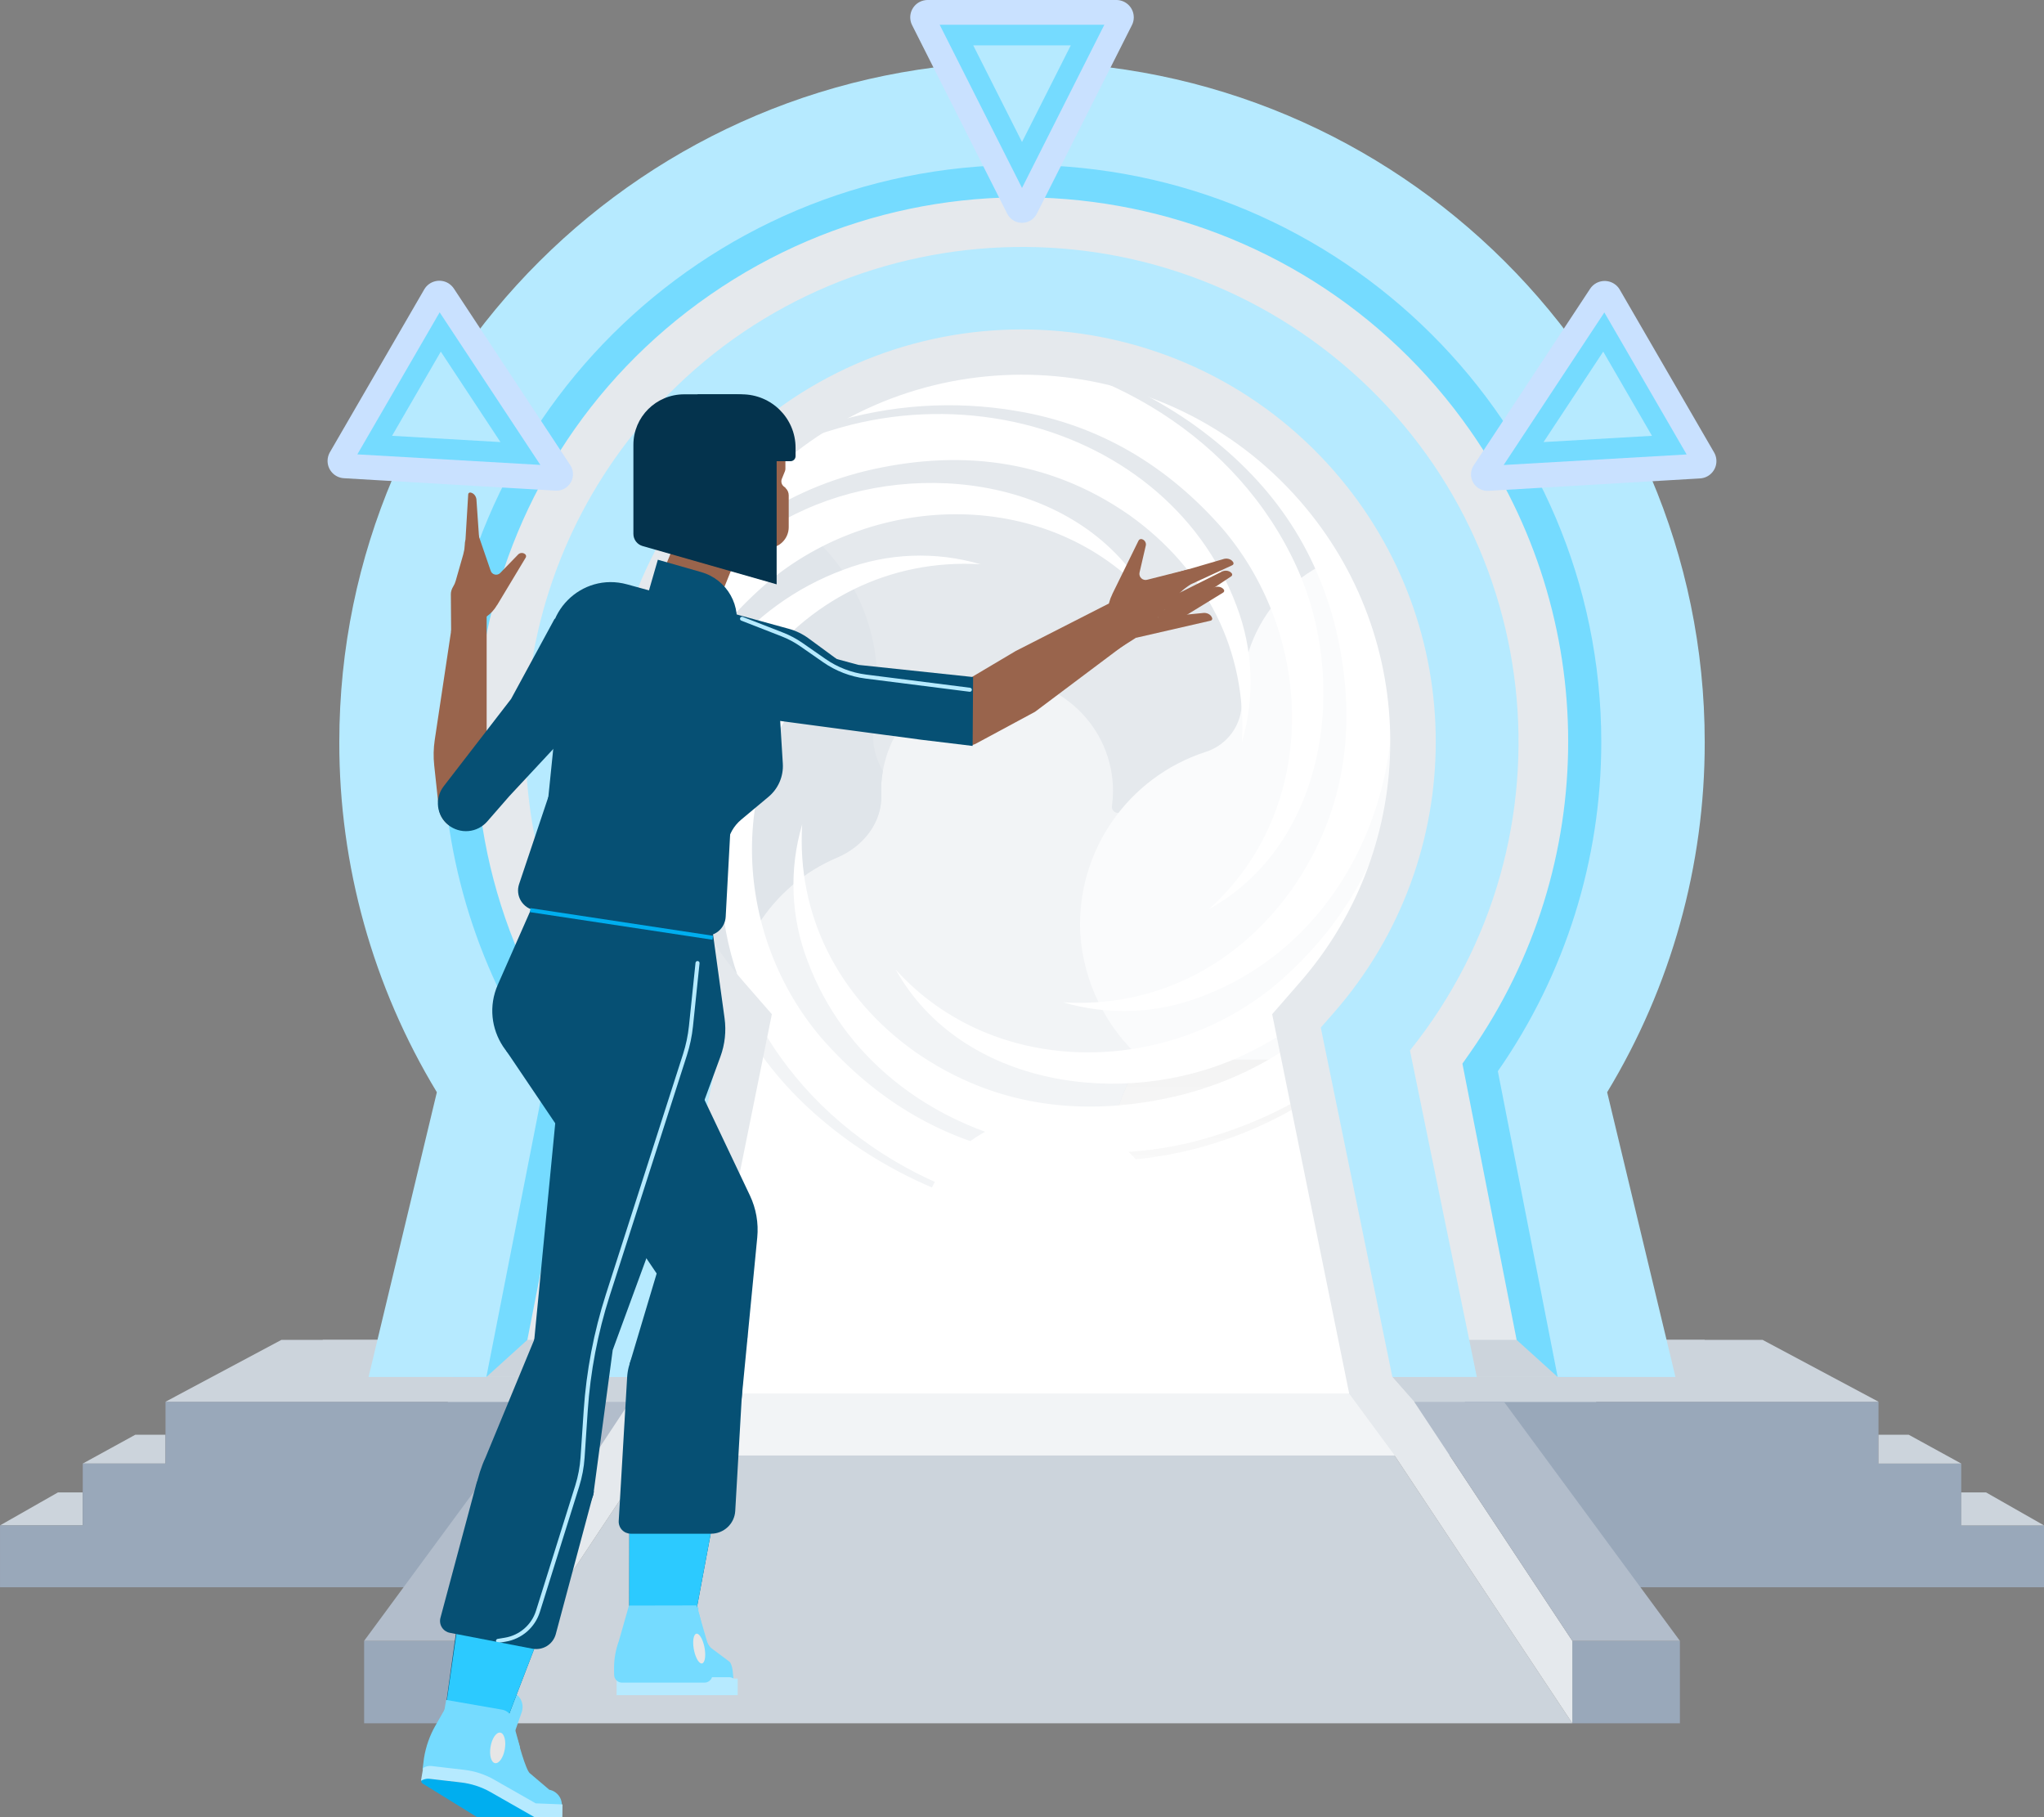 <?xml version="1.0" encoding="UTF-8"?> <svg xmlns="http://www.w3.org/2000/svg" width="180" height="160" viewBox="0 0 180 160" fill="none"><rect x="0" y="0" width="180" height="160" fill="#808080" stroke="none"/><g clip-path="url(#clip0_7443_6648)"><path d="M134.979 94.946L141.483 128.139H38.522L45.023 94.946C39.172 86.173 36.059 75.872 36.074 65.34C36.074 35.715 60.264 11.616 90.001 11.616C119.737 11.616 143.928 35.715 143.928 65.34C143.943 75.872 140.83 86.173 134.979 94.946Z" fill="#E5E9ED"></path><path d="M119.009 103.629L122.175 119.093L121.337 119.064V122.694H117.693V119.064H114.05C105.054 119.124 97.713 111.909 97.653 102.947V102.729C97.653 95.512 102.186 89.222 108.708 87C108.659 86.706 108.64 86.408 108.65 86.111C108.65 79.111 114.333 73.43 121.359 73.406C122.721 73.405 124.075 73.625 125.367 74.055C123.979 79.632 121.282 84.8 117.497 89.135L116.312 90.485L119.009 103.629Z" fill="url(#paint0_linear_7443_6648)"></path><path d="M97.653 102.729C97.653 95.512 102.185 89.221 108.708 87C108.659 86.706 108.64 86.408 108.649 86.111C108.653 83.859 109.259 81.648 110.406 79.707C109.464 77.311 107.818 75.252 105.684 73.801C103.55 72.35 101.027 71.573 98.443 71.572C98.375 71.573 98.307 71.56 98.244 71.534C98.18 71.509 98.123 71.471 98.074 71.423C98.025 71.375 97.986 71.318 97.96 71.255C97.933 71.192 97.919 71.125 97.919 71.057V70.992C97.975 70.562 98.008 70.129 98.017 69.696C98.017 63.953 93.306 59.532 87.45 59.532C82.196 59.532 77.977 63.746 77.612 68.97C77.594 69.264 77.612 69.772 77.612 70.059C77.652 72.491 75.965 74.571 73.717 75.504C67.822 78.005 64.13 83.853 64.13 90.75C64.13 98.467 70.325 105.633 78.341 105.633H84.535V122.694H88.179V108.537C90.154 110.385 92.757 111.422 95.466 111.441C96.866 111.403 98.244 111.09 99.522 110.519L99.569 110.49C98.302 108.098 97.644 105.433 97.653 102.729Z" fill="#F2F4F6"></path><path d="M64.13 90.75C64.13 83.853 67.821 78.005 73.717 75.504C75.965 74.556 77.652 72.477 77.612 70.059C77.612 69.772 77.594 69.264 77.612 68.97C77.639 68.605 77.683 68.241 77.747 67.881C77.223 66.999 76.926 66.001 76.883 64.977C76.883 63.743 77.248 62.436 77.248 59.946C77.211 51.024 70.337 43.608 61.412 42.863C50.55 56.536 51.009 75.979 62.505 89.127L63.69 90.478L62.432 96.616L60.745 104.842H68.284C69.756 104.843 71.223 104.677 72.657 104.348C67.574 101.948 64.13 96.503 64.13 90.75Z" fill="#E0E5EA"></path><path d="M124.026 128.139H55.972L62.432 96.616C68.273 98.023 71.863 103.881 70.45 109.699L70.449 109.706L70.427 109.789C72.394 107.085 75.062 105.27 79.07 105.27C79.936 105.292 80.797 105.407 81.639 105.611C82.377 103.504 83.753 101.677 85.577 100.381C87.4 99.085 89.582 98.383 91.823 98.373C97.204 98.389 101.779 102.294 102.619 107.589C104.23 106.74 106.033 106.316 107.855 106.359C110.07 106.312 112.245 106.946 114.086 108.174C115.207 106.18 116.929 104.587 119.009 103.622L124.026 128.139Z" fill="white"></path><path d="M116.312 90.478L117.496 89.127C127.406 77.793 129.259 61.538 122.153 48.279L121.632 48.301C114.552 48.746 109.11 54.719 109.349 61.782C109.37 62.762 109.072 63.723 108.499 64.52C107.926 65.317 107.11 65.907 106.172 66.204C99.288 68.441 94.763 74.997 95.131 82.201C95.412 86.465 97.365 90.448 100.568 93.291H116.892L116.312 90.478Z" fill="#FAFBFC"></path><path d="M123.341 122.694H56.661L62.407 94.685C64.414 97.711 66.863 100.422 69.673 102.729C66.874 100.211 64.467 97.292 62.531 94.068L63.26 90.536L62.236 89.367C60.762 87.684 59.445 85.871 58.301 83.951C58.303 83.94 58.303 83.929 58.301 83.918C57.134 79.257 57.051 74.391 58.057 69.692C59.995 60.773 65.803 53.299 74.271 50.167C78.138 48.688 82.385 48.519 86.357 49.684C78.37 49.201 71.112 52.816 66.269 59.568C61.216 66.792 60.487 74.756 62.4 82.713C64.335 90.427 68.693 96.213 75.226 100.794C78.632 103.135 82.389 104.925 86.357 106.097C89.149 106.821 92.018 107.207 94.902 107.248C82.666 106.359 70.974 99.386 65.803 88.009C61.205 77.889 63.14 63.666 73.546 57.88C63.865 66.56 64.109 81.748 72.336 91.392C77.175 96.921 83.206 100.551 90.493 101.756C95.24 102.571 100.105 102.403 104.784 101.265C109.463 100.127 113.858 98.041 117.693 95.138L123.341 122.694ZM57.091 69.46C58.301 62.2 61.944 56.192 67.494 51.372C77.175 43.175 92.421 42.932 101.133 52.577C95.325 42.21 81.049 40.282 70.89 44.863C62.145 48.802 56.009 56.548 53.203 65.423C53.221 71.166 54.594 76.823 57.211 81.94C56.43 77.82 56.39 73.594 57.091 69.46ZM76.206 41.473C84.193 39.567 92.187 40.293 99.438 45.342C106.216 50.167 109.845 57.398 109.36 65.354C110.533 61.392 110.363 57.155 108.876 53.299C105.731 44.863 98.229 39.077 89.276 37.146C84.559 36.144 79.676 36.227 74.996 37.389C68.859 38.937 63.207 41.989 58.556 46.268C55.322 51.564 53.49 57.592 53.232 63.786C54.396 60.403 56.019 57.194 58.057 54.25C62.673 47.742 68.463 43.4 76.206 41.473ZM114.152 37.643C98.815 24.355 75.57 25.969 62.232 41.248C61.01 42.652 59.895 44.145 58.898 45.716C62.879 41.828 67.729 38.937 73.05 37.28C78.371 35.622 84.011 35.247 89.506 36.184C96.793 37.389 102.823 41.019 107.662 46.547C115.89 56.192 116.134 71.38 106.453 80.059C116.859 74.273 118.794 60.051 114.195 49.931C109.025 38.554 97.332 31.581 85.097 30.692C83.585 30.641 82.072 30.641 80.56 30.641C82.072 30.563 83.587 30.58 85.097 30.692C87.982 30.732 90.852 31.119 93.645 31.842C97.613 33.015 101.37 34.804 104.776 37.146C111.31 41.727 115.668 47.513 117.602 55.227C119.515 63.184 118.787 71.148 113.718 78.372C108.876 85.123 101.617 88.739 93.63 88.256C97.608 89.424 101.86 89.255 105.731 87.773C114.199 84.641 120.007 77.166 121.946 68.248C122.952 63.549 122.868 58.683 121.702 54.022C119.861 46.769 115.904 40.223 110.329 35.211C120.007 43.168 125.09 55.463 122.911 68.48C121.702 75.74 118.058 81.748 112.508 86.568C102.827 94.765 87.582 95.008 78.87 85.363C84.678 95.73 98.954 97.658 109.112 93.077C115.912 90.009 121.137 84.641 124.453 78.223C129.869 63.881 125.76 47.696 114.152 37.643ZM121.41 84.419C116.899 90.521 111.244 94.612 103.796 96.467C95.809 98.373 87.815 97.647 80.564 92.597C73.787 87.773 70.157 80.542 70.642 72.585C69.469 76.548 69.639 80.784 71.127 84.641C74.271 93.077 81.774 98.863 90.726 100.794C95.443 101.796 100.327 101.713 105.006 100.551C109.53 99.412 113.804 97.452 117.613 94.768L116.746 90.536L117.77 89.367C119.12 87.822 120.338 86.167 121.41 84.419Z" fill="white"></path><path d="M63.256 90.536L56.661 122.694H61.215L67.971 89.298L65.533 86.503C53.779 73.04 55.204 52.634 68.717 40.924C82.231 29.214 102.714 30.634 114.468 44.096C125.084 56.254 125.084 74.345 114.468 86.503L112.031 89.298L118.812 122.694H123.341L116.746 90.536L117.77 89.367C131.107 74.088 129.488 50.931 114.151 37.643C98.815 24.356 75.57 25.969 62.232 41.248C50.188 55.044 50.188 75.571 62.232 89.367L63.256 90.536Z" fill="#E5E9ED"></path><path d="M28.422 117.975H52.835V121.242H28.422V117.975ZM125.709 117.975H150.122V121.242H125.709V117.975ZM11.92 126.324H14.576V128.865H7.288L11.92 126.324ZM5.102 131.406L0.001 134.31H7.288V131.406H5.102Z" fill="#CCD4DC"></path><path d="M14.576 123.42V128.865H7.288V134.31H0.001V139.755H39.353L51.013 123.42H14.576Z" fill="#99A8BA"></path><path d="M143.928 65.34C143.928 35.715 119.737 11.616 90.001 11.616C60.264 11.616 36.074 35.715 36.074 65.34C36.059 75.872 39.172 86.173 45.023 94.946L39.874 121.242H42.829L46.44 117.975L51.217 93.654L50.51 92.645C35.347 70.917 40.735 41.057 62.545 25.95C84.355 10.844 114.328 16.212 129.492 37.94C140.967 54.383 140.967 76.201 129.492 92.645L128.785 93.654L133.558 117.975L137.173 121.242H140.142L134.979 94.946C140.83 86.173 143.943 75.872 143.928 65.34Z" fill="#75DBFF"></path><path d="M165.426 123.42V128.865H172.713V134.31H180.001V139.755H140.649L128.989 123.42H165.426Z" fill="#99A8BA"></path><path d="M168.082 126.324H165.426V128.865H172.714L168.082 126.324ZM174.9 131.406L180.001 134.31H172.714V131.406H174.9ZM122.795 128.139H57.208L41.54 151.734H138.463L122.795 128.139Z" fill="#CCD4DC"></path><path d="M118.786 122.694H61.216L57.208 128.139H122.795L118.786 122.694Z" fill="#F2F4F6"></path><path d="M14.576 123.42L24.778 117.975H33.523V121.242H57.389L55.469 123.42H14.576ZM165.426 123.42L155.223 117.975H146.114V121.242H122.612L124.532 123.42H165.426Z" fill="#CCD4DC"></path><path d="M32.456 121.242H42.829L48.116 94.318C42.177 85.813 38.992 75.701 38.989 65.34C38.989 37.316 61.871 14.52 90.001 14.52C118.13 14.52 141.013 37.316 141.013 65.34C141.016 75.699 137.837 85.811 131.904 94.318L137.173 121.242H147.546L141.53 96.169C147.166 86.867 150.138 76.205 150.122 65.34C150.122 32.307 123.159 5.445 90.001 5.445C56.843 5.445 29.88 32.307 29.88 65.34C29.864 76.205 32.836 86.867 38.471 96.169L32.456 121.242Z" fill="#B6EAFF"></path><path d="M32.066 144.474H41.54V151.734H32.066V144.474ZM138.463 144.474H147.936V151.734H138.463V144.474Z" fill="#99A8BA"></path><path d="M57.39 121.242L55.469 123.42L41.54 144.474V151.734L57.208 128.139L61.216 122.694L57.39 121.242ZM122.612 121.242L124.533 123.42L138.463 144.474V151.734L122.795 128.139L118.787 122.694L122.612 121.242Z" fill="#E5E9ED"></path><path d="M32.066 144.474H41.54L55.47 123.42H47.563L32.066 144.474ZM132.44 123.42H124.533L138.463 144.474H147.936L132.44 123.42Z" fill="#B2BDCB"></path><path d="M49.949 121.242H57.386L63.689 90.478L62.505 89.127C49.3 73.999 50.906 51.071 66.091 37.916C81.276 24.76 104.291 26.36 117.496 41.488C129.418 55.146 129.418 75.468 117.496 89.127L116.312 90.477L122.616 121.241H130.052L124.164 92.492C139.236 73.695 136.158 46.285 117.29 31.27C98.422 16.256 70.909 19.322 55.837 38.12C43.089 54.019 43.089 76.593 55.837 92.492L49.949 121.242Z" fill="#B6EAFF"></path><path d="M88.678 18.778L80.331 2.232C80.144 1.873 80.107 1.454 80.229 1.067C80.352 0.681 80.623 0.358 80.983 0.171C81.191 0.065 81.42 0.007 81.653 0H98.349C98.755 0.01 99.141 0.181 99.421 0.474C99.701 0.768 99.853 1.16 99.843 1.565C99.839 1.797 99.78 2.026 99.671 2.232L91.324 18.778C91.207 19.029 91.02 19.242 90.786 19.392C90.552 19.541 90.279 19.62 90.001 19.62C89.723 19.62 89.451 19.541 89.216 19.392C88.982 19.242 88.795 19.029 88.678 18.778Z" fill="#C9E1FF"></path><path d="M97.252 2.178L90.001 16.549L82.75 2.178H97.252Z" fill="#75DBFF"></path><path d="M85.705 3.993L90.001 12.505L94.297 3.993H85.705Z" fill="#B6EAFF"></path><path d="M129.816 40.917L140.018 25.443C140.237 25.102 140.583 24.861 140.98 24.774C141.377 24.687 141.793 24.76 142.135 24.978C142.333 25.102 142.499 25.269 142.62 25.468L150.968 39.872C151.162 40.228 151.205 40.647 151.09 41.035C150.974 41.424 150.708 41.75 150.35 41.944L150.348 41.945C150.145 42.053 149.919 42.115 149.689 42.126L131.131 43.215C130.852 43.241 130.572 43.186 130.323 43.057C130.075 42.929 129.869 42.731 129.73 42.489C129.591 42.246 129.525 41.969 129.541 41.691C129.556 41.412 129.652 41.143 129.816 40.917Z" fill="#C9E1FF"></path><path d="M148.534 40.013L132.417 40.943L141.283 27.512L148.534 40.021" fill="#75DBFF"></path><path d="M141.184 30.96L135.93 38.924L145.477 38.373L141.184 30.96Z" fill="#B6EAFF"></path><path d="M48.863 43.197L30.306 42.108C29.9 42.089 29.519 41.911 29.246 41.612C28.973 41.313 28.829 40.918 28.848 40.514V40.511C28.859 40.281 28.922 40.057 29.03 39.854L37.378 25.45C37.591 25.104 37.932 24.857 38.328 24.762C38.723 24.666 39.14 24.731 39.488 24.942C39.685 25.065 39.853 25.23 39.98 25.424L50.182 40.899C50.347 41.125 50.443 41.394 50.458 41.673C50.473 41.952 50.407 42.23 50.268 42.472C50.128 42.715 49.922 42.912 49.673 43.041C49.424 43.169 49.143 43.224 48.863 43.197Z" fill="#C9E1FF"></path><path d="M38.719 27.504L47.584 40.935L31.468 40.006L38.719 27.497" fill="#75DBFF"></path><path d="M34.525 38.373L44.072 38.924L38.818 30.96L34.525 38.373Z" fill="#B6EAFF"></path></g><g clip-path="url(#clip1_7443_6648)"><path d="M57.82 51.741L60.365 60.172L65.938 46.365L63.227 45.285L60.849 44.337L59.844 46.828L57.82 51.741ZM64.138 38.956H67.534V43.245H64.138V38.956Z" fill="#99644C"></path><path d="M62.066 35.874H64.369V44.451H62.066V35.874Z" fill="black"></path><path d="M61.08 46.128L63.68 47.276V36.339C63.68 36.031 63.557 35.735 63.337 35.517C63.118 35.299 62.821 35.177 62.51 35.177H61.984C59.477 35.177 57.559 37.395 57.936 39.857L58.354 42.58C58.472 43.351 58.784 44.08 59.26 44.7C59.736 45.32 60.362 45.811 61.08 46.128Z" fill="black"></path><path d="M69.165 39.228V41.274C69.165 41.348 69.151 41.422 69.123 41.491L68.85 42.165C68.805 42.276 68.796 42.397 68.823 42.513C68.85 42.63 68.913 42.734 69.002 42.814L69.165 42.96V46.917C69.165 47.07 69.135 47.221 69.076 47.362C69.017 47.504 68.93 47.632 68.821 47.74C68.712 47.848 68.582 47.934 68.44 47.992C68.297 48.05 68.145 48.079 67.991 48.079L60.601 48.049L60.631 45.548L69.165 39.228Z" fill="#99644C"></path><path d="M61.725 42.692H63.425V45.263H61.725V42.692Z" fill="#99644C"></path><path d="M61.79 43.239H64.453V40.609H61.79C61.508 40.609 61.237 40.72 61.037 40.919C60.838 41.117 60.726 41.386 60.726 41.666V42.181C60.725 42.32 60.753 42.458 60.806 42.586C60.86 42.714 60.938 42.831 61.037 42.929C61.136 43.027 61.254 43.105 61.383 43.158C61.512 43.212 61.65 43.239 61.79 43.239Z" fill="#99644C"></path><path d="M66.516 38.277H63.039V40.049C62.483 40.093 61.952 40.126 61.873 40.1C61.754 40.06 63.009 41.441 63.795 42.297C64.012 42.532 64.406 42.38 64.406 42.062V40.929C64.406 40.736 64.563 40.58 64.756 40.58H66.516V38.277Z" fill="black"></path><path d="M65.175 35.409H65.022C64.712 35.409 64.415 35.532 64.195 35.749C63.976 35.968 63.852 36.263 63.852 36.571V40.607H69.27V39.477C69.27 37.23 67.436 35.409 65.175 35.409Z" fill="#99644C"></path><path d="M60.249 36.87H64.343V44.714C64.343 45.331 64.097 45.922 63.658 46.358C63.219 46.794 62.624 47.038 62.004 47.038H60.249V36.87Z" fill="black"></path><path d="M62.936 35.534H67.756V38.265C67.756 38.57 67.696 38.872 67.578 39.154C67.461 39.436 67.288 39.693 67.071 39.908C66.854 40.124 66.596 40.295 66.312 40.412C66.028 40.529 65.724 40.589 65.417 40.589H62.935L62.936 35.534Z" fill="black"></path><path d="M67.6 48.263H65.231V42.74H68.578C68.811 42.74 69.035 42.832 69.2 42.996C69.365 43.16 69.457 43.382 69.457 43.614V46.419C69.457 46.908 69.261 47.377 68.913 47.723C68.565 48.069 68.093 48.263 67.6 48.263Z" fill="#99644C"></path><path d="M68.393 51.449L56.588 48.078C56.355 48.011 56.15 47.871 56.004 47.679C55.858 47.486 55.779 47.252 55.779 47.011V39.16C55.779 36.707 57.78 34.719 60.249 34.719H64.817C66.792 34.719 68.393 36.309 68.393 38.271V51.449Z" fill="#04334D"></path><path d="M69.612 40.609H61.435V34.719H65.323C67.939 34.719 70.059 36.825 70.059 39.423V40.165C70.059 40.41 69.859 40.609 69.612 40.609Z" fill="#04334D"></path><path d="M40.074 53.243L42.856 53.718V70.939C42.856 71.477 42.649 71.994 42.277 72.384C41.905 72.774 41.396 73.008 40.856 73.036C40.316 73.065 39.785 72.886 39.373 72.538C38.962 72.189 38.7 71.697 38.643 71.162L38.238 67.392C38.157 66.645 38.173 65.891 38.285 65.147L40.074 53.243Z" fill="#99644C"></path><path d="M39.703 52.329L39.729 55.647L41.427 54.857L41.566 54.834C42.024 54.749 42.458 54.566 42.837 54.297C43.218 54.03 43.536 53.684 43.767 53.282L43.772 53.287L46.291 49.103C46.32 49.059 46.333 49.007 46.328 48.954C46.323 48.902 46.301 48.853 46.264 48.815C46.255 48.806 46.246 48.797 46.237 48.79C46.191 48.753 46.139 48.724 46.082 48.707C46.026 48.69 45.966 48.684 45.907 48.689C45.848 48.695 45.791 48.712 45.739 48.74C45.687 48.767 45.64 48.805 45.602 48.85L44.051 50.451C43.989 50.514 43.912 50.559 43.826 50.583C43.741 50.607 43.651 50.608 43.565 50.586C43.479 50.564 43.401 50.52 43.337 50.459C43.274 50.397 43.228 50.32 43.204 50.235L42.053 46.885L41.193 47.37C41.12 47.41 41.06 47.468 41.016 47.538C40.972 47.608 40.947 47.688 40.942 47.77L40.926 48.037C40.911 48.299 40.866 48.559 40.795 48.812L40.129 51.148C40.08 51.321 40.007 51.486 39.913 51.639C39.783 51.849 39.7 52.084 39.703 52.329Z" fill="#99644C"></path><path d="M41.404 43.365C41.671 43.391 41.906 43.628 41.954 43.953L42.298 48.922L40.859 49.731L41.231 43.538C41.231 43.515 41.235 43.493 41.243 43.472C41.252 43.452 41.264 43.433 41.279 43.417C41.295 43.401 41.314 43.388 41.334 43.379C41.355 43.37 41.377 43.366 41.4 43.365L41.404 43.365Z" fill="#99644C"></path><path d="M39.069 69.235L45.006 61.543L48.851 54.463L53.185 61.159L44.854 70.098L42.9 72.338C42.478 72.82 41.885 73.12 41.245 73.174C40.605 73.229 39.969 73.034 39.471 72.63C38.973 72.227 38.653 71.647 38.578 71.013C38.503 70.38 38.679 69.742 39.069 69.235Z" fill="#065074"></path><path d="M62.691 82.109H46.419L48.289 70.167L49.697 56.366L68.406 58.597L68.937 67.237C68.971 67.789 68.874 68.34 68.655 68.848C68.436 69.356 68.1 69.805 67.674 70.161L65.272 72.168C64.629 72.705 64.198 73.451 64.055 74.273L62.691 82.109Z" fill="#065074"></path><path d="M69.456 55.363L55.223 51.452C51.182 50.341 47.487 54.077 48.676 58.072L49.055 59.347L75.838 59.61L71.208 56.21C70.681 55.823 70.088 55.536 69.456 55.363Z" fill="#065074"></path><path d="M40.365 153.446L44.504 154.874L45.941 150.763C46.003 150.586 46.029 150.399 46.018 150.213C46.007 150.026 45.959 149.843 45.877 149.674C45.795 149.506 45.68 149.355 45.539 149.231C45.398 149.107 45.234 149.011 45.056 148.95L43.628 148.457C43.45 148.395 43.261 148.369 43.074 148.38C42.886 148.391 42.701 148.439 42.532 148.52C42.362 148.602 42.211 148.716 42.086 148.856C41.96 148.996 41.864 149.159 41.802 149.335L40.365 153.446Z" fill="#75DBFF"></path><path d="M45.594 153.205C45.594 153.205 46.292 155.823 46.65 156.122C47.083 156.483 48.37 157.582 48.37 157.582C48.713 157.648 49.018 157.843 49.222 158.125C49.426 158.407 49.514 158.756 49.468 159.1L49.359 159.912L47.873 159.749L42.566 156.671L45.594 153.205Z" fill="#75DBFF"></path><path d="M47.761 116.228L42.733 128.387C42.436 128.989 42.039 130.19 41.944 130.854L38.727 154.05C38.727 154.05 43.449 155.067 43.265 155.007L52.245 131.649L54.066 118.056L47.761 116.228Z" fill="#065074"></path><path d="M62.743 81.912L63.807 89.655C63.964 90.795 63.838 91.956 63.441 93.037L53.978 118.812C53.978 118.812 48.556 118.867 46.96 118.882L49.008 97.74L51.845 81.978L62.743 81.912Z" fill="#065074"></path><path d="M101.633 54.806L99.607 52.141L89.44 57.324L83.646 60.763L84.17 63.623L84.686 65.043C84.728 65.158 84.794 65.263 84.88 65.35C84.966 65.437 85.071 65.504 85.186 65.548C85.301 65.592 85.424 65.61 85.546 65.602C85.669 65.594 85.789 65.559 85.897 65.501L91.149 62.672L101.633 54.806Z" fill="#99644C"></path><path d="M101.199 55.412L98.18 57.336L97.898 55.35L97.837 55.213C97.644 54.753 97.555 54.256 97.576 53.758C97.594 53.26 97.722 52.772 97.95 52.329L97.943 52.328L100.257 47.612C100.28 47.56 100.319 47.517 100.37 47.49C100.42 47.464 100.479 47.455 100.535 47.466C100.548 47.469 100.561 47.472 100.572 47.475C100.633 47.494 100.69 47.525 100.739 47.565C100.788 47.606 100.828 47.656 100.858 47.712C100.888 47.768 100.906 47.829 100.911 47.892C100.917 47.955 100.91 48.019 100.891 48.079L100.351 50.41C100.33 50.502 100.334 50.598 100.363 50.689C100.392 50.779 100.444 50.86 100.514 50.924C100.584 50.988 100.67 51.033 100.763 51.053C100.857 51.074 100.953 51.07 101.044 51.041L104.761 50.101L104.845 51.445L104.378 51.788C104.15 51.956 103.94 52.149 103.753 52.362L102.025 54.332C101.883 54.494 101.767 54.676 101.68 54.872C101.582 55.096 101.406 55.279 101.199 55.412Z" fill="#99644C"></path><path d="M108.616 49.535C108.489 49.277 108.161 49.131 107.813 49.203L102.636 50.716L102.571 52.505L108.505 49.773C108.528 49.765 108.549 49.753 108.567 49.737C108.585 49.721 108.6 49.702 108.61 49.68C108.621 49.658 108.627 49.635 108.628 49.611C108.629 49.587 108.626 49.563 108.618 49.54L108.616 49.535ZM108.483 50.497C108.313 50.265 107.963 50.179 107.634 50.312L102.575 52.842L102.609 54.609L108.417 50.75C108.438 50.738 108.457 50.722 108.472 50.702C108.487 50.683 108.498 50.661 108.504 50.637C108.51 50.614 108.511 50.589 108.508 50.565C108.504 50.541 108.496 50.518 108.483 50.497Z" fill="#99644C"></path><path d="M107.784 51.927C107.623 51.689 107.277 51.589 106.943 51.709L102.026 53.919L101.989 55.686L107.708 52.178C107.751 52.155 107.783 52.117 107.798 52.07C107.813 52.024 107.809 51.974 107.786 51.931L107.784 51.927Z" fill="#99644C"></path><path d="M106.751 54.439C106.675 54.163 106.38 53.958 106.025 53.965L100.654 54.494L100.049 56.156L106.598 54.653C106.622 54.649 106.645 54.641 106.666 54.628C106.686 54.616 106.704 54.599 106.718 54.58C106.733 54.561 106.743 54.539 106.749 54.516C106.755 54.492 106.756 54.468 106.752 54.444L106.751 54.439Z" fill="#99644C"></path><path d="M45.614 84.129L44.573 92.506L60.715 116.405L65.303 123.217L66.686 108.955C66.809 107.687 66.585 106.409 66.038 105.257L54.623 81.22L45.614 84.129Z" fill="#065074"></path><path d="M65.817 104.959V117.768L61.021 143.415C61.021 143.415 55.212 143.399 55.412 143.41L55.44 120.114L59.414 106.825L65.817 104.959Z" fill="#065074"></path><path d="M55.785 143.283H61.339V145.29H55.785V143.283Z" fill="#99644C"></path><path d="M62.344 148.713H54.594L54.587 147.937C54.578 146.878 54.76 145.825 55.126 144.829L55.838 142.894L62.344 145.268V148.713Z" fill="#D9E021"></path><path d="M57.609 147.557C58.395 147.557 59.032 146.924 59.032 146.144C59.032 145.363 58.395 144.73 57.609 144.73C56.823 144.73 56.186 145.363 56.186 146.144C56.186 146.924 56.823 147.557 57.609 147.557Z" fill="#E6E6E6"></path><path d="M49.141 94.743H56.971V81.91L46.751 80.096L43.843 86.692C42.17 90.488 44.969 94.743 49.141 94.743Z" fill="#065074"></path><path d="M59.853 141.653V144.612C59.91 144.612 61.403 147.133 61.444 147.257L61.681 148.119H64.621L64.526 147.149C64.478 146.724 64.363 146.402 64.221 146.297L62.682 145.147C62.39 144.929 62.132 144.402 61.953 143.658L61.598 142.188C61.518 141.852 61.39 141.653 61.254 141.653H59.853V141.653Z" fill="#75DBFF"></path><path d="M62.614 135.041H55.553C55.408 135.041 55.264 135.011 55.13 134.954C54.997 134.897 54.876 134.813 54.776 134.708C54.677 134.603 54.599 134.479 54.55 134.343C54.5 134.208 54.478 134.063 54.486 133.919L55.226 121.282C55.376 118.719 57.465 116.69 60.048 116.601L65.701 116.405L64.747 133.039C64.716 133.58 64.478 134.089 64.081 134.461C63.684 134.833 63.16 135.041 62.614 135.041ZM46.885 145.164L39.616 143.767C39.472 143.739 39.336 143.682 39.215 143.6C39.094 143.517 38.991 143.411 38.914 143.288C38.836 143.165 38.784 143.027 38.763 142.883C38.741 142.739 38.749 142.592 38.786 142.451L41.943 130.665C42.035 130.321 42.255 130.024 42.559 129.835C42.862 129.646 43.227 129.579 43.578 129.646L52.307 131.325L48.944 143.882C48.828 144.315 48.551 144.689 48.169 144.927C47.786 145.165 47.327 145.249 46.885 145.164ZM61.755 50.374L57.932 49.283L55.244 58.579L63.232 60.859L64.724 55.701C65.384 53.416 64.055 51.031 61.755 50.374ZM48.289 70.167L45.712 77.847C45.63 78.092 45.602 78.351 45.632 78.608C45.661 78.864 45.746 79.11 45.882 79.33C46.017 79.55 46.2 79.738 46.416 79.881C46.632 80.023 46.877 80.117 47.133 80.156L61.86 82.379C62.106 82.416 62.357 82.401 62.596 82.336C62.836 82.272 63.06 82.157 63.252 82.002C63.445 81.846 63.603 81.652 63.715 81.432C63.828 81.212 63.893 80.971 63.906 80.724L64.514 69.461L48.289 70.167Z" fill="#065074"></path><path d="M46.72 79.961L62.793 82.394L62.739 82.743L46.666 80.311L46.72 79.961Z" fill="#00AEEF"></path><path d="M43.855 144.654C43.811 144.653 43.768 144.637 43.735 144.607C43.702 144.577 43.682 144.535 43.678 144.491C43.675 144.447 43.688 144.403 43.715 144.368C43.743 144.333 43.782 144.31 43.826 144.302L44.453 144.198C45.09 144.095 45.684 143.817 46.17 143.396C46.657 142.975 47.015 142.428 47.205 141.815L50.659 130.798C50.912 129.99 51.068 129.157 51.125 128.313L51.402 124.186C51.636 120.719 52.29 117.293 53.352 113.983L60.148 92.818C60.408 92.007 60.584 91.173 60.672 90.327L61.25 84.776C61.26 84.679 61.349 84.604 61.446 84.619C61.469 84.621 61.492 84.628 61.512 84.639C61.533 84.65 61.551 84.665 61.566 84.683C61.58 84.701 61.591 84.722 61.598 84.744C61.605 84.767 61.607 84.79 61.604 84.813L61.026 90.364C60.936 91.234 60.755 92.092 60.487 92.926L53.692 114.091C52.638 117.374 51.989 120.771 51.758 124.209L51.481 128.337C51.422 129.208 51.261 130.069 50.999 130.903L47.545 141.921C47.335 142.596 46.941 143.199 46.405 143.664C45.869 144.128 45.213 144.434 44.511 144.548L43.885 144.652C43.875 144.653 43.865 144.653 43.855 144.654Z" fill="#B6EAFF"></path><path d="M85.694 59.612L75.604 58.543L67.559 56.388L67.574 63.328L81.101 65.13L85.652 65.679L85.694 59.612Z" fill="#065074"></path><path d="M85.41 60.91C85.403 60.91 85.395 60.909 85.387 60.908L76.221 59.746C74.883 59.575 73.606 59.084 72.501 58.316L70.477 56.908C69.96 56.549 69.402 56.251 68.814 56.023L65.28 54.646C65.236 54.629 65.201 54.595 65.182 54.552C65.163 54.509 65.163 54.461 65.18 54.417C65.197 54.373 65.231 54.338 65.274 54.32C65.317 54.301 65.366 54.3 65.41 54.317L68.944 55.693C69.558 55.932 70.141 56.243 70.681 56.619L72.705 58.027C73.763 58.761 74.985 59.231 76.266 59.395L85.433 60.557C85.477 60.564 85.516 60.587 85.544 60.621C85.572 60.656 85.586 60.699 85.584 60.743C85.581 60.788 85.561 60.829 85.529 60.86C85.497 60.891 85.455 60.908 85.41 60.91Z" fill="#B6EAFF"></path><path d="M47.042 145.187L43.266 155.007C43.448 155.067 38.728 154.051 38.728 154.051L40.189 143.875L46.885 145.166C46.938 145.177 46.992 145.184 47.042 145.187Z" fill="#2CCAFF"></path><path d="M44.584 156.762L37.208 155.819L37.34 154.783C37.503 153.774 37.847 152.803 38.356 151.916L39.346 150.191L45.142 153.488L44.584 156.762Z" fill="#75DBFF"></path><path d="M39.289 149.676L38.809 152.487C38.977 152.515 42.978 155.653 43.077 155.791L43.66 156.606L45.797 153.857L45.1 151.333C45.044 151.13 44.931 150.947 44.775 150.805C44.618 150.664 44.424 150.569 44.215 150.533L39.289 149.676Z" fill="#75DBFF"></path><path d="M44.057 152.556C43.71 152.498 43.326 153.052 43.2 153.794C43.073 154.535 43.251 155.184 43.598 155.243C43.945 155.301 44.329 154.747 44.455 154.005C44.582 153.264 44.404 152.615 44.057 152.556Z" fill="#E6E6E6"></path><path d="M44.451 157.382L49.145 159.981H41.989L37.226 157.045C36.983 156.895 37.115 156.522 37.398 156.555L44.451 157.382Z" fill="#00AEEF"></path><path d="M37.071 156.792L37.263 155.667L37.309 155.64C37.519 155.518 37.764 155.467 38.006 155.495L40.897 155.834C41.818 155.942 42.707 156.234 43.511 156.693L47.178 158.783L49.536 158.875L49.523 160L47.057 159.991L43.159 157.769C42.365 157.326 41.491 157.044 40.587 156.939L37.834 156.621C37.63 156.597 37.424 156.63 37.237 156.715L37.071 156.792ZM61.106 147.677H64.246C64.558 147.677 64.813 147.93 64.813 148.239V148.308C64.813 148.617 64.558 148.871 64.246 148.871H61.106C60.956 148.87 60.812 148.811 60.706 148.705C60.599 148.6 60.539 148.457 60.539 148.308V148.239C60.539 147.93 60.794 147.677 61.106 147.677Z" fill="#B6EAFF"></path><path d="M62.586 135.042L61.022 143.414C61.022 143.414 55.572 143.4 55.412 143.411L55.423 135.032C55.465 135.039 55.508 135.042 55.555 135.042H62.586Z" fill="#2CCAFF"></path><path d="M54.301 147.795H64.964V149.258H54.301V147.795Z" fill="#B6EAFF"></path><path d="M62.04 148.152H54.777C54.593 148.152 54.417 148.08 54.286 147.952C54.156 147.823 54.082 147.649 54.081 147.466L54.075 146.925C54.068 146.094 54.211 145.268 54.498 144.487L55.386 141.367L61.343 141.355L62.314 144.703C62.593 145.464 62.736 146.267 62.736 147.076V147.46C62.736 147.842 62.424 148.152 62.04 148.152Z" fill="#75DBFF"></path><path d="M58.627 145.907H55.367V141.53H56.842C57.181 141.53 57.509 141.652 57.763 141.875C58.018 142.098 58.181 142.405 58.224 142.74L58.627 145.907Z" fill="#75DBFF"></path><path d="M61.503 145.907H58.243L58.646 142.74C58.688 142.406 58.852 142.098 59.107 141.875C59.361 141.653 59.689 141.53 60.028 141.53H61.503V145.907Z" fill="#75DBFF"></path><path d="M61.086 145.136C61.201 145.86 61.513 146.455 61.782 146.466C62.051 146.476 62.176 145.897 62.061 145.173C61.946 144.448 61.634 143.853 61.365 143.843C61.096 143.833 60.971 144.412 61.086 145.136Z" fill="#E6E6E6"></path></g><defs><linearGradient id="paint0_linear_7443_6648" x1="111.51" y1="122.694" x2="111.51" y2="73.406" gradientUnits="userSpaceOnUse"><stop stop-color="white"></stop><stop offset="0.41" stop-color="#F9F9F9"></stop><stop offset="0.99" stop-color="#E6E6E6"></stop><stop offset="1" stop-color="#E6E6E6"></stop></linearGradient><clipPath id="clip0_7443_6648"><rect width="180" height="151.734" fill="white" transform="translate(0.001)"></rect></clipPath><clipPath id="clip1_7443_6648"><rect width="71.557" height="125.281" fill="white" transform="translate(37.071 34.719)"></rect></clipPath></defs></svg> 